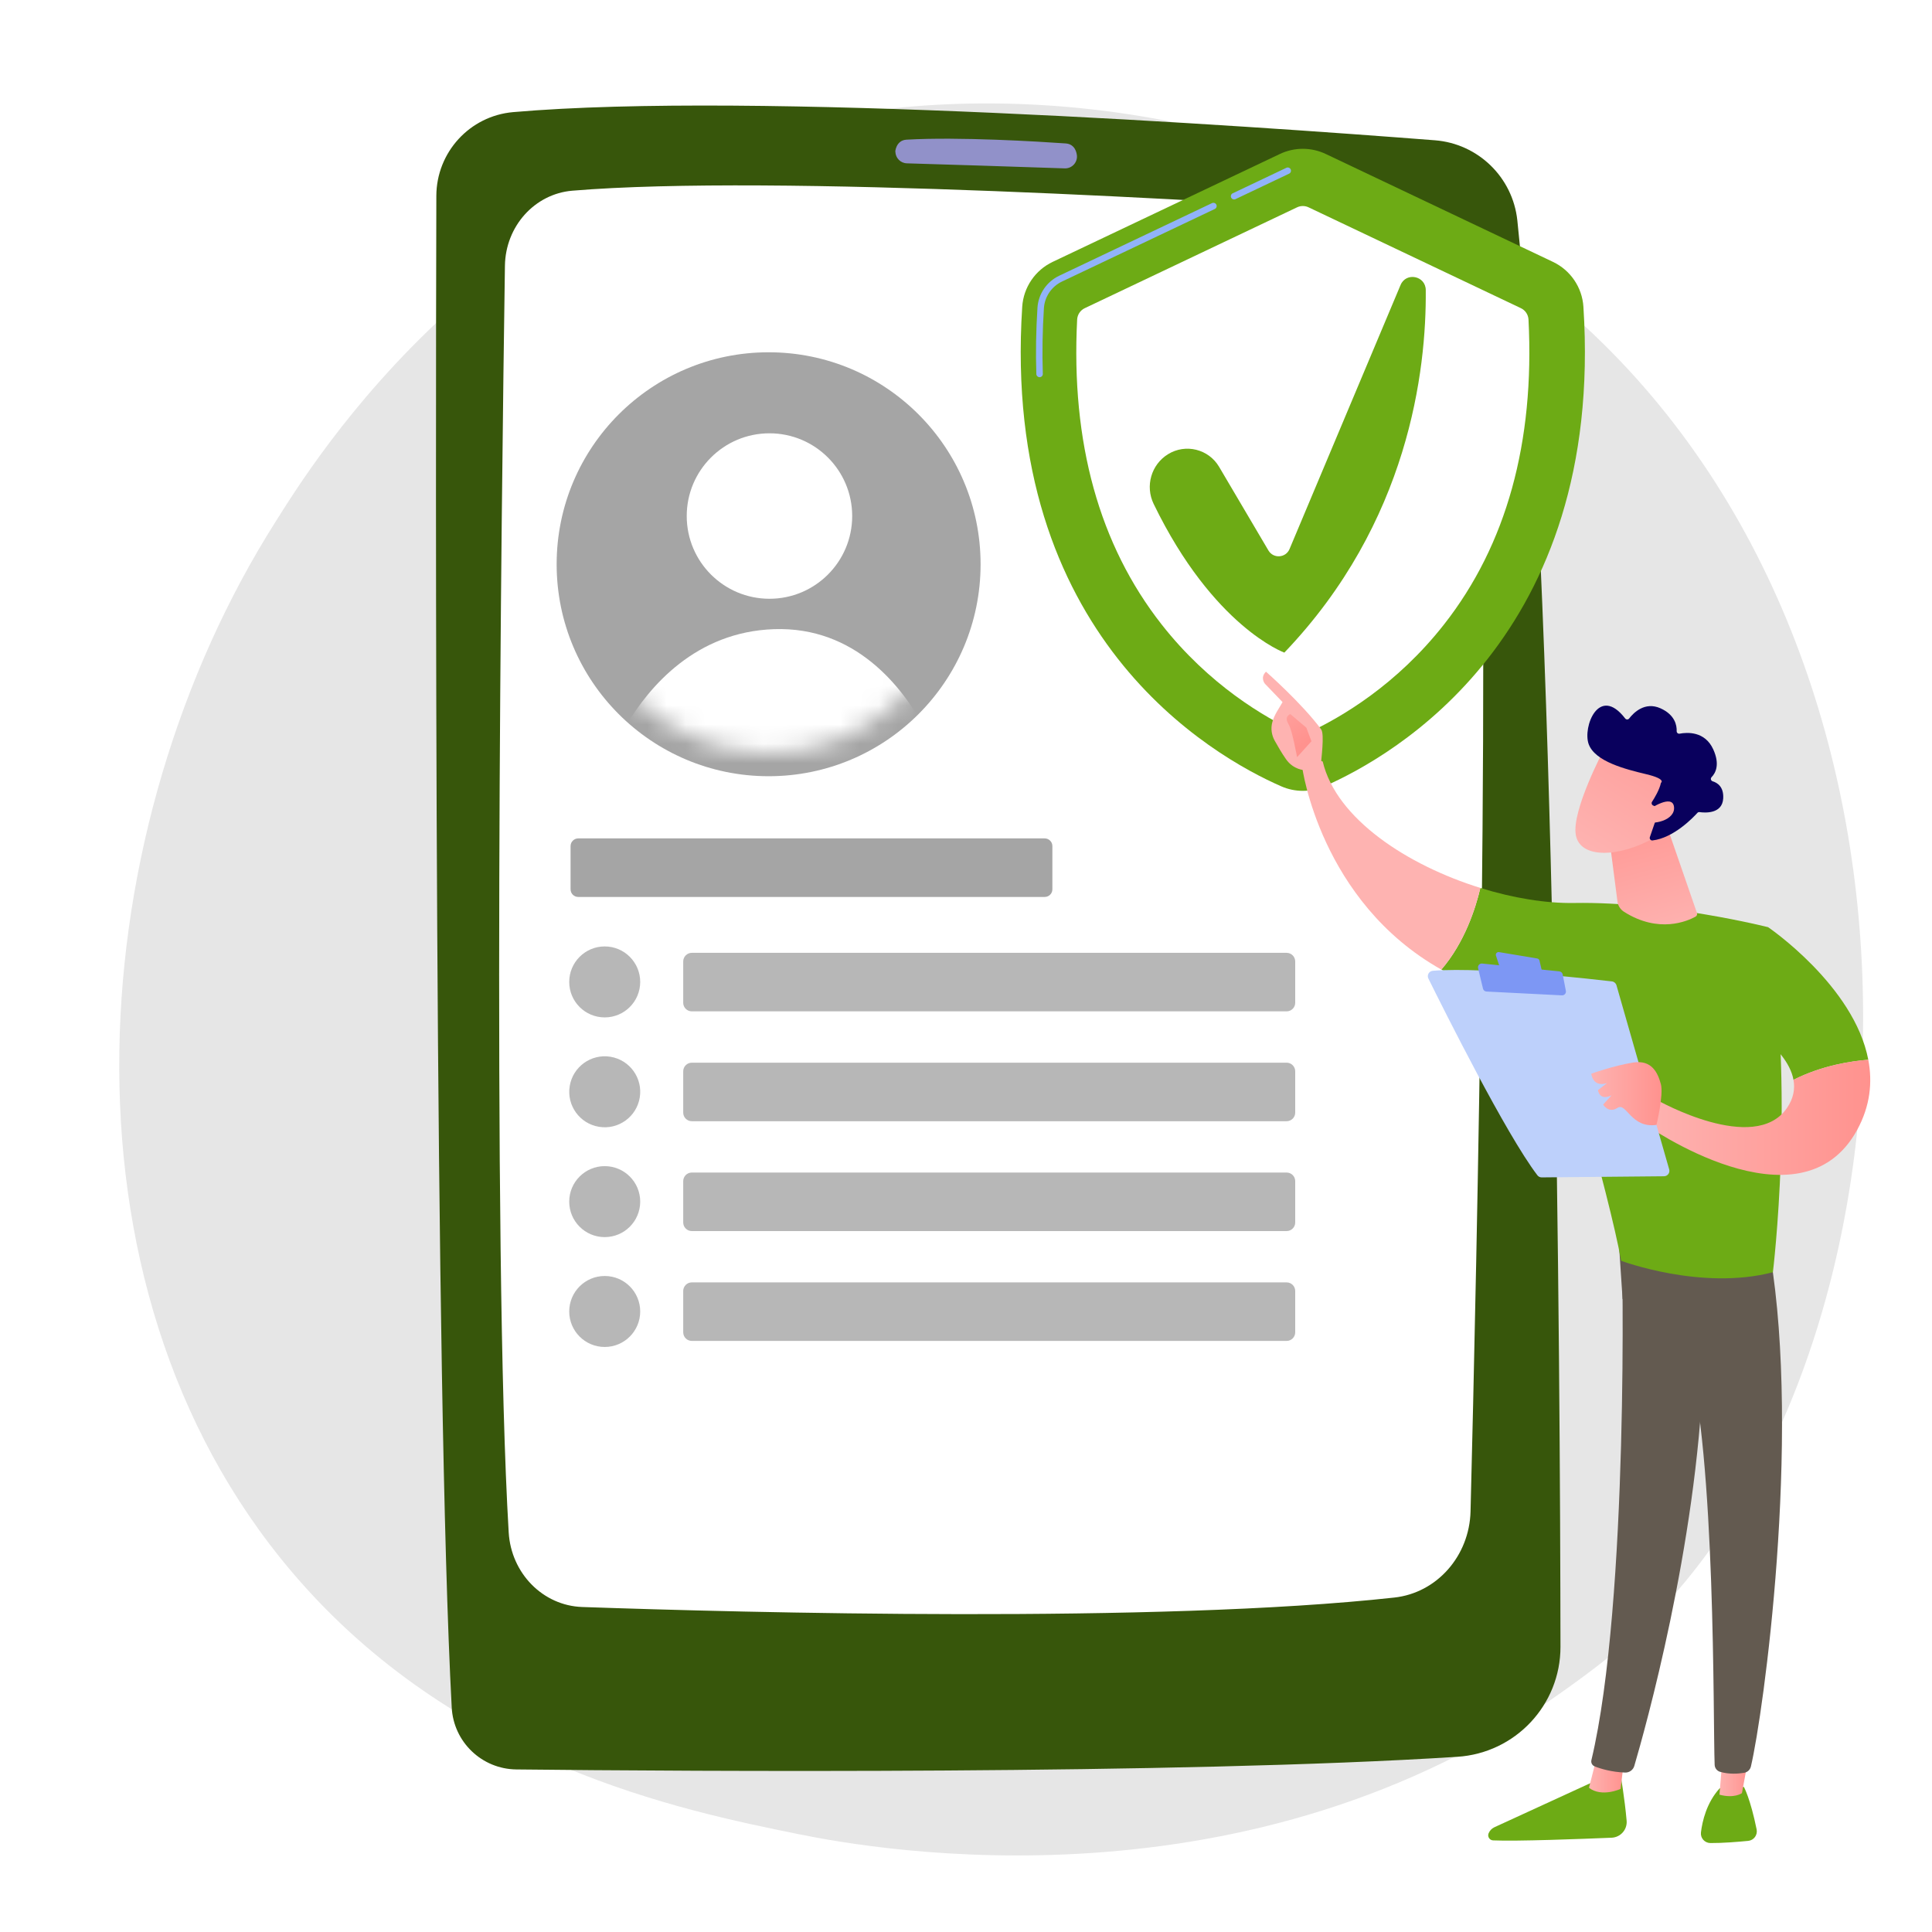 <svg width="100" height="100" viewBox="0 0 100 100" fill="none" xmlns="http://www.w3.org/2000/svg">
<rect x="0" y="0" width="100" height="100" fill="#333333" stroke="none"/>
<g clip-path="url(#clip0_25944_29399)">
<path d="M111.5 -11H-10.5V111H111.5V-11Z" fill="white"/>
<path d="M85.972 83.282C84.118 85.233 82.364 86.492 80.979 87.486C64.692 99.172 45.419 95.766 41.323 94.934C35.275 93.705 23.584 91.331 15.131 81.391C2.343 66.352 4.334 42.659 14.254 27.019C16.068 24.158 25.652 8.28 45.132 5.734C56.921 4.193 70.663 7.301 80.615 15.638C101.504 33.14 100.017 68.495 85.972 83.282Z" fill="#E6E6E6"/>
<path d="M26.563 5.803C24.315 5.998 22.592 7.881 22.585 10.137C22.546 23.936 22.482 71.533 23.381 88.38C23.476 90.165 24.94 91.567 26.727 91.586C35.566 91.681 60.993 91.856 75.427 90.932C78.434 90.74 80.773 88.25 80.77 85.237C80.752 70.755 80.521 30.024 78.537 11.407C78.299 9.177 76.506 7.435 74.27 7.261C64.629 6.51 39.028 4.719 26.563 5.803Z" fill="#37560B"/>
<path d="M26.135 13.753C25.961 25.557 25.467 64.824 26.33 79.317C26.456 81.435 28.101 83.107 30.133 83.178C38.498 83.47 59.95 84.034 72.173 82.689C74.374 82.447 76.056 80.539 76.115 78.229C76.421 66.183 77.247 29.61 76.408 15.28C76.274 12.994 74.528 11.17 72.338 11.022C63.281 10.412 40.022 9.004 29.627 9.87C27.676 10.032 26.165 11.71 26.135 13.753Z" fill="white"/>
<path d="M46.345 7.855C46.353 8.181 46.613 8.444 46.939 8.454C48.548 8.503 53.083 8.642 55.109 8.715C55.509 8.729 55.814 8.364 55.73 7.973C55.723 7.961 55.671 7.459 55.159 7.424C53.788 7.329 49.652 7.072 46.919 7.229C46.358 7.262 46.327 7.9 46.345 7.855Z" fill="#9191C9"/>
<path opacity="0.8" d="M39.784 40.177C45.843 40.177 50.755 35.265 50.755 29.206C50.755 23.146 45.843 18.234 39.784 18.234C33.725 18.234 28.812 23.146 28.812 29.206C28.812 35.265 33.725 40.177 39.784 40.177Z" fill="#8F8F8F"/>
<mask id="mask0_25944_29399" style="mask-type:luminance" maskUnits="userSpaceOnUse" x="30" y="19" width="20" height="20">
<path d="M39.785 38.977C45.181 38.977 49.556 34.602 49.556 29.206C49.556 23.809 45.181 19.435 39.785 19.435C34.388 19.435 30.014 23.809 30.014 29.206C30.014 34.602 34.388 38.977 39.785 38.977Z" fill="white"/>
</mask>
<g mask="url(#mask0_25944_29399)">
<path d="M39.827 30.992C42.192 30.992 44.109 29.075 44.109 26.71C44.109 24.345 42.192 22.428 39.827 22.428C37.462 22.428 35.545 24.345 35.545 26.71C35.545 29.075 37.462 30.992 39.827 30.992Z" fill="white"/>
</g>
<mask id="mask1_25944_29399" style="mask-type:luminance" maskUnits="userSpaceOnUse" x="30" y="19" width="20" height="20">
<path d="M39.785 38.977C45.181 38.977 49.556 34.602 49.556 29.206C49.556 23.809 45.181 19.435 39.785 19.435C34.388 19.435 30.014 23.809 30.014 29.206C30.014 34.602 34.388 38.977 39.785 38.977Z" fill="white"/>
</mask>
<g mask="url(#mask1_25944_29399)">
<path d="M33.322 39.569H46.964C47.8 39.569 48.301 38.488 47.851 37.663C46.692 35.541 44.268 32.424 40.069 32.565C36.023 32.7 33.624 35.516 32.418 37.535C31.907 38.393 32.428 39.569 33.322 39.569Z" fill="white"/>
</g>
<path d="M56.378 77.779H42.731C42.285 77.779 41.92 77.414 41.92 76.968V73.087C41.92 72.641 42.285 72.276 42.731 72.276H56.378C56.824 72.276 57.188 72.641 57.188 73.087V76.968C57.188 77.414 56.824 77.779 56.378 77.779Z" fill="white"/>
<g opacity="0.8">
<g opacity="0.8">
<path d="M66.595 52.348H35.808C35.563 52.348 35.363 52.148 35.363 51.904V49.763C35.363 49.519 35.563 49.318 35.808 49.318H66.595C66.84 49.318 67.04 49.519 67.04 49.763V51.904C67.04 52.148 66.84 52.348 66.595 52.348Z" fill="#8F8F8F"/>
<path d="M31.3 52.661C32.314 52.661 33.137 51.839 33.137 50.824C33.137 49.81 32.314 48.987 31.3 48.987C30.285 48.987 29.463 49.81 29.463 50.824C29.463 51.839 30.285 52.661 31.3 52.661Z" fill="#8F8F8F"/>
</g>
<g opacity="0.8">
<path d="M66.595 58.034H35.808C35.563 58.034 35.363 57.834 35.363 57.59V55.449C35.363 55.204 35.563 55.004 35.808 55.004H66.595C66.84 55.004 67.04 55.204 67.04 55.449V57.59C67.04 57.834 66.84 58.034 66.595 58.034Z" fill="#8F8F8F"/>
<path d="M33.114 56.805C33.277 55.804 32.597 54.86 31.595 54.697C30.594 54.535 29.65 55.215 29.488 56.217C29.325 57.218 30.005 58.161 31.007 58.324C32.008 58.487 32.952 57.806 33.114 56.805Z" fill="#8F8F8F"/>
</g>
<g opacity="0.8">
<path d="M66.595 63.72H35.808C35.563 63.72 35.363 63.52 35.363 63.276V61.135C35.363 60.89 35.563 60.69 35.808 60.69H66.595C66.84 60.69 67.04 60.89 67.04 61.135V63.276C67.04 63.52 66.84 63.72 66.595 63.72Z" fill="#8F8F8F"/>
<path d="M31.3 64.033C32.314 64.033 33.137 63.211 33.137 62.196C33.137 61.181 32.314 60.359 31.3 60.359C30.285 60.359 29.463 61.181 29.463 62.196C29.463 63.211 30.285 64.033 31.3 64.033Z" fill="#8F8F8F"/>
</g>
<path opacity="0.8" d="M66.595 69.406H35.808C35.563 69.406 35.363 69.206 35.363 68.961V66.821C35.363 66.576 35.563 66.376 35.808 66.376H66.595C66.84 66.376 67.04 66.576 67.04 66.821V68.961C67.04 69.206 66.84 69.406 66.595 69.406Z" fill="#8F8F8F"/>
<path opacity="0.8" d="M31.3 69.719C32.314 69.719 33.137 68.896 33.137 67.882C33.137 66.867 32.314 66.045 31.3 66.045C30.285 66.045 29.463 66.867 29.463 67.882C29.463 68.896 30.285 69.719 31.3 69.719Z" fill="#8F8F8F"/>
</g>
<path opacity="0.8" d="M54.076 46.426H29.928C29.711 46.426 29.533 46.249 29.533 46.032V43.791C29.533 43.574 29.711 43.396 29.928 43.396H54.076C54.293 43.396 54.471 43.574 54.471 43.791V46.032C54.471 46.249 54.293 46.426 54.076 46.426Z" fill="#8F8F8F"/>
<path d="M81.957 15.876C81.892 14.873 81.287 13.985 80.38 13.554L68.623 7.971C67.87 7.613 66.997 7.613 66.244 7.971L54.487 13.554C53.58 13.985 52.975 14.873 52.91 15.876C51.807 32.922 62.736 39.132 66.319 40.701C67.03 41.012 67.837 41.012 68.548 40.701C72.13 39.132 83.06 32.922 81.957 15.876Z" fill="#6DAB15"/>
<path d="M63.877 10.324C63.814 10.324 63.754 10.289 63.725 10.228C63.686 10.145 63.721 10.045 63.805 10.005L66.582 8.686C66.666 8.646 66.766 8.682 66.805 8.765C66.845 8.849 66.809 8.949 66.726 8.988L63.948 10.308C63.925 10.319 63.901 10.324 63.877 10.324Z" fill="#91B3FA"/>
<path d="M53.809 19.524C53.719 19.524 53.644 19.453 53.641 19.362C53.604 18.254 53.624 17.098 53.699 15.927C53.745 15.213 54.178 14.578 54.827 14.27L62.735 10.513C62.819 10.474 62.919 10.509 62.958 10.593C62.998 10.676 62.962 10.776 62.879 10.816L54.97 14.572C54.431 14.828 54.072 15.356 54.033 15.949C53.959 17.108 53.939 18.253 53.976 19.351C53.979 19.444 53.907 19.521 53.814 19.524C53.812 19.524 53.81 19.524 53.809 19.524Z" fill="#91B3FA"/>
<path d="M79.115 16.541C79.102 16.287 78.951 16.06 78.721 15.951L67.731 10.731C67.543 10.642 67.325 10.642 67.137 10.731L56.147 15.951C55.917 16.06 55.766 16.287 55.753 16.541C55.428 22.9 56.897 28.205 60.122 32.317C62.58 35.452 65.456 37.132 67.141 37.916C67.327 38.002 67.541 38.002 67.727 37.916C69.412 37.132 72.288 35.452 74.746 32.317C77.971 28.205 79.44 22.9 79.115 16.541Z" fill="url(#paint0_linear_25944_29399)"/>
<path d="M60.454 23.511C61.363 22.948 62.557 23.242 63.1 24.162L65.654 28.493C65.91 28.926 66.551 28.883 66.746 28.419L72.493 14.751C72.78 14.069 73.79 14.273 73.797 15.012C73.835 19.15 72.927 27.038 66.477 33.779C66.477 33.779 62.801 32.451 59.712 26.081C59.267 25.161 59.585 24.049 60.454 23.511Z" fill="#6DAB15"/>
<path d="M83.88 91.868C83.88 91.868 84.091 93.06 84.194 94.239C84.234 94.7 83.879 95.1 83.417 95.12C81.846 95.185 78.487 95.312 77.281 95.258C77.1 95.25 76.981 95.065 77.048 94.896C77.105 94.755 77.213 94.641 77.351 94.577L82.901 92.027L83.88 91.868Z" fill="#6DAB15"/>
<path d="M84.051 91.168L83.882 92.593C83.882 92.593 82.91 93.046 82.246 92.536L82.649 90.948L84.051 91.168Z" fill="url(#paint1_linear_25944_29399)"/>
<path d="M83.924 64.375C83.998 64.747 84.317 82.947 82.371 91.103C82.339 91.236 82.407 91.373 82.534 91.425C82.832 91.547 83.417 91.724 84.118 91.747C84.335 91.754 84.53 91.613 84.591 91.405C85.147 89.513 87.812 80.031 88.159 70.974C88.548 60.854 88.159 70.63 88.159 70.63L87.931 64.374L83.924 64.375Z" fill="#635A50"/>
<path d="M90.264 92.49C90.264 92.49 90.599 93.091 90.923 94.69C90.981 94.978 90.78 95.255 90.487 95.283C89.968 95.334 89.17 95.4 88.53 95.396C88.235 95.394 88.005 95.137 88.041 94.844C88.112 94.261 88.332 93.304 89.014 92.558L90.264 92.49Z" fill="#6DAB15"/>
<path d="M90.559 90.657L90.163 92.812C90.163 92.812 89.773 93.103 89 92.892L89.189 90.573L90.559 90.657Z" fill="url(#paint2_linear_25944_29399)"/>
<path d="M91.625 64.933C93.216 74.536 91.28 88.667 90.627 91.432C90.587 91.602 90.45 91.731 90.278 91.76C89.987 91.808 89.507 91.848 89.034 91.71C88.871 91.663 88.756 91.516 88.75 91.346C88.662 89.11 88.82 75.383 87.337 69.958C87.262 69.683 87.094 69.444 86.862 69.278L83.984 67.233L83.764 63.926L91.625 64.933Z" fill="#635A50"/>
<path d="M81.487 46.738C86.255 46.66 91.516 47.99 91.516 47.99C92.938 56.284 91.765 65.85 91.765 65.85C88.073 66.818 83.909 65.258 83.909 65.258C83.296 61.791 80.433 52.036 80.433 52.036C78.103 51.746 76.184 51.074 74.603 50.186C75.809 48.788 76.377 47.01 76.624 45.959C78.31 46.483 80.016 46.763 81.487 46.738Z" fill="#6DAB15"/>
<path d="M67.402 39.715C67.871 39.149 68.464 39.417 68.464 39.417C69.165 42.381 72.844 44.784 76.624 45.959C76.378 47.01 75.809 48.788 74.604 50.186C68.331 46.658 67.402 39.715 67.402 39.715Z" fill="url(#paint3_linear_25944_29399)"/>
<path d="M67.516 39.859C67.467 40.015 68.034 40.252 68.368 39.615C68.38 39.309 68.566 38.001 68.383 37.752C67.411 36.427 65.527 34.766 65.527 34.766C65.208 35.08 65.471 35.389 65.471 35.389L66.385 36.341C66.194 36.687 65.96 36.978 65.851 37.396C65.768 37.713 65.819 38.051 65.979 38.339C66.139 38.628 66.358 39.004 66.565 39.298C66.957 39.855 67.516 39.859 67.516 39.859Z" fill="url(#paint4_linear_25944_29399)"/>
<path d="M66.784 36.959L67.617 37.665L67.879 38.368L67.136 39.192C67.136 39.192 66.886 37.797 66.7 37.495C66.515 37.193 66.611 37.047 66.784 36.959Z" fill="url(#paint5_linear_25944_29399)"/>
<path d="M89.688 52.608L91.516 47.99C91.516 47.99 95.97 51.017 96.703 54.854C95.861 54.916 94.33 55.134 92.831 55.891C92.501 54.08 89.688 52.608 89.688 52.608Z" fill="#6DAB15"/>
<path d="M85.795 56.952C85.795 56.952 90.795 59.778 92.482 57.365C92.833 56.864 92.916 56.366 92.83 55.891C94.329 55.134 95.86 54.916 96.702 54.853C96.923 56.01 96.806 57.24 96.126 58.484C93.171 63.89 85.133 58.185 85.133 58.185L85.795 56.952Z" fill="url(#paint6_linear_25944_29399)"/>
<path d="M86.397 60.527L83.668 50.997C83.636 50.889 83.544 50.81 83.432 50.797C82.938 50.739 81.505 50.577 79.851 50.437C77.858 50.269 75.544 50.132 74.161 50.248C73.965 50.265 73.846 50.472 73.933 50.649C74.72 52.24 77.954 58.712 79.574 60.831C79.628 60.902 79.711 60.943 79.799 60.942L86.131 60.883C86.315 60.881 86.447 60.705 86.397 60.527Z" fill="#BDD0FB"/>
<path d="M79.568 49.611L77.589 49.281C77.484 49.264 77.398 49.364 77.431 49.466L77.627 50.059C77.644 50.111 77.689 50.148 77.743 50.155L79.647 50.41C79.746 50.423 79.827 50.333 79.804 50.237L79.683 49.718C79.67 49.663 79.624 49.62 79.568 49.611Z" fill="#7D97F4"/>
<path d="M81.049 51.286L80.885 50.437C80.869 50.352 80.799 50.287 80.713 50.279L76.716 49.873C76.582 49.859 76.474 49.983 76.505 50.114L76.76 51.172C76.78 51.257 76.854 51.318 76.941 51.322L80.846 51.519C80.973 51.525 81.073 51.411 81.049 51.286Z" fill="#7D97F4"/>
<path d="M85.738 58.225C85.738 58.225 86.118 56.661 85.965 56.107C85.811 55.552 85.514 54.839 84.524 54.998C83.534 55.156 82.365 55.573 82.365 55.573C82.365 55.573 82.424 56.296 83.177 56.063L82.71 56.424C82.71 56.424 82.777 57.002 83.413 56.693L82.979 57.172C82.979 57.172 83.252 57.647 83.719 57.343C84.187 57.038 84.411 58.413 85.738 58.225Z" fill="url(#paint7_linear_25944_29399)"/>
<path d="M86.317 42.867L87.834 47.255C87.859 47.328 87.829 47.408 87.762 47.445C87.348 47.674 85.858 48.335 84.063 47.197C83.876 47.078 83.748 46.884 83.72 46.665L83.228 42.867L86.317 42.867Z" fill="url(#paint8_linear_25944_29399)"/>
<path d="M83.014 38.804C83.014 38.804 81.348 41.94 81.562 43.207C81.775 44.474 83.84 44.383 85.643 43.354L86.903 39.968L83.014 38.804Z" fill="url(#paint9_linear_25944_29399)"/>
<path d="M85.564 41.691C85.491 41.659 85.464 41.569 85.508 41.502C85.641 41.298 85.892 40.882 85.971 40.518C85.971 40.518 86.271 40.326 85.209 40.072C84.147 39.818 82.564 39.423 82.231 38.52C81.907 37.638 82.759 35.422 84.119 37.188C84.171 37.255 84.272 37.257 84.324 37.19C84.547 36.899 85.133 36.297 85.947 36.662C86.709 37.004 86.795 37.562 86.784 37.843C86.781 37.926 86.855 37.99 86.936 37.975C87.322 37.901 88.246 37.838 88.677 38.786C89.032 39.567 88.801 40.009 88.591 40.225C88.523 40.295 88.553 40.411 88.646 40.439C88.899 40.517 89.226 40.731 89.193 41.324C89.148 42.144 88.232 42.072 87.971 42.035C87.928 42.028 87.885 42.043 87.856 42.075C87.632 42.323 86.624 43.374 85.533 43.501C85.439 43.512 85.365 43.418 85.397 43.328L85.869 41.956C85.891 41.892 85.86 41.822 85.798 41.795L85.564 41.691Z" fill="#09005D"/>
<path d="M85.373 41.886C85.373 41.886 86.559 41.072 86.646 41.758C86.733 42.443 85.578 42.75 85.006 42.495L85.373 41.886Z" fill="url(#paint10_linear_25944_29399)"/>
</g>
<defs>
<linearGradient id="paint0_linear_25944_29399" x1="94.842" y1="-32.101" x2="83.683" y2="-10.675" gradientUnits="userSpaceOnUse">
<stop stop-color="#335D00"/>
<stop offset="1" stop-color="white"/>
</linearGradient>
<linearGradient id="paint1_linear_25944_29399" x1="84.051" y1="91.863" x2="82.246" y2="91.863" gradientUnits="userSpaceOnUse">
<stop stop-color="#FF928E"/>
<stop offset="1" stop-color="#FEB3B1"/>
</linearGradient>
<linearGradient id="paint2_linear_25944_29399" x1="90.559" y1="91.771" x2="89" y2="91.771" gradientUnits="userSpaceOnUse">
<stop stop-color="#FF928E"/>
<stop offset="1" stop-color="#FEB3B1"/>
</linearGradient>
<linearGradient id="paint3_linear_25944_29399" x1="89.569" y1="44.77" x2="80.347" y2="44.77" gradientUnits="userSpaceOnUse">
<stop stop-color="#FF928E"/>
<stop offset="1" stop-color="#FEB3B1"/>
</linearGradient>
<linearGradient id="paint4_linear_25944_29399" x1="71.842" y1="30.234" x2="67.602" y2="36.26" gradientUnits="userSpaceOnUse">
<stop stop-color="#FF928E"/>
<stop offset="1" stop-color="#FEB3B1"/>
</linearGradient>
<linearGradient id="paint5_linear_25944_29399" x1="67.445" y1="38.535" x2="64.863" y2="34.565" gradientUnits="userSpaceOnUse">
<stop stop-color="#FF928E"/>
<stop offset="1" stop-color="#FEB3B1"/>
</linearGradient>
<linearGradient id="paint6_linear_25944_29399" x1="96.803" y1="57.833" x2="85.133" y2="57.833" gradientUnits="userSpaceOnUse">
<stop stop-color="#FF928E"/>
<stop offset="1" stop-color="#FEB3B1"/>
</linearGradient>
<linearGradient id="paint7_linear_25944_29399" x1="86.001" y1="56.609" x2="82.365" y2="56.609" gradientUnits="userSpaceOnUse">
<stop stop-color="#FF928E"/>
<stop offset="1" stop-color="#FEB3B1"/>
</linearGradient>
<linearGradient id="paint8_linear_25944_29399" x1="84.248" y1="41.207" x2="86.182" y2="48.498" gradientUnits="userSpaceOnUse">
<stop stop-color="#FF928E"/>
<stop offset="1" stop-color="#FEB3B1"/>
</linearGradient>
<linearGradient id="paint9_linear_25944_29399" x1="87.983" y1="35.262" x2="82.329" y2="44.264" gradientUnits="userSpaceOnUse">
<stop stop-color="#FF928E"/>
<stop offset="1" stop-color="#FEB3B1"/>
</linearGradient>
<linearGradient id="paint10_linear_25944_29399" x1="89.575" y1="36.262" x2="83.921" y2="45.264" gradientUnits="userSpaceOnUse">
<stop stop-color="#FF928E"/>
<stop offset="1" stop-color="#FEB3B1"/>
</linearGradient>
<clipPath id="clip0_25944_29399">
<rect width="122" height="122" fill="white" transform="translate(-10.5 -11)"/>
</clipPath>
</defs>
</svg>
